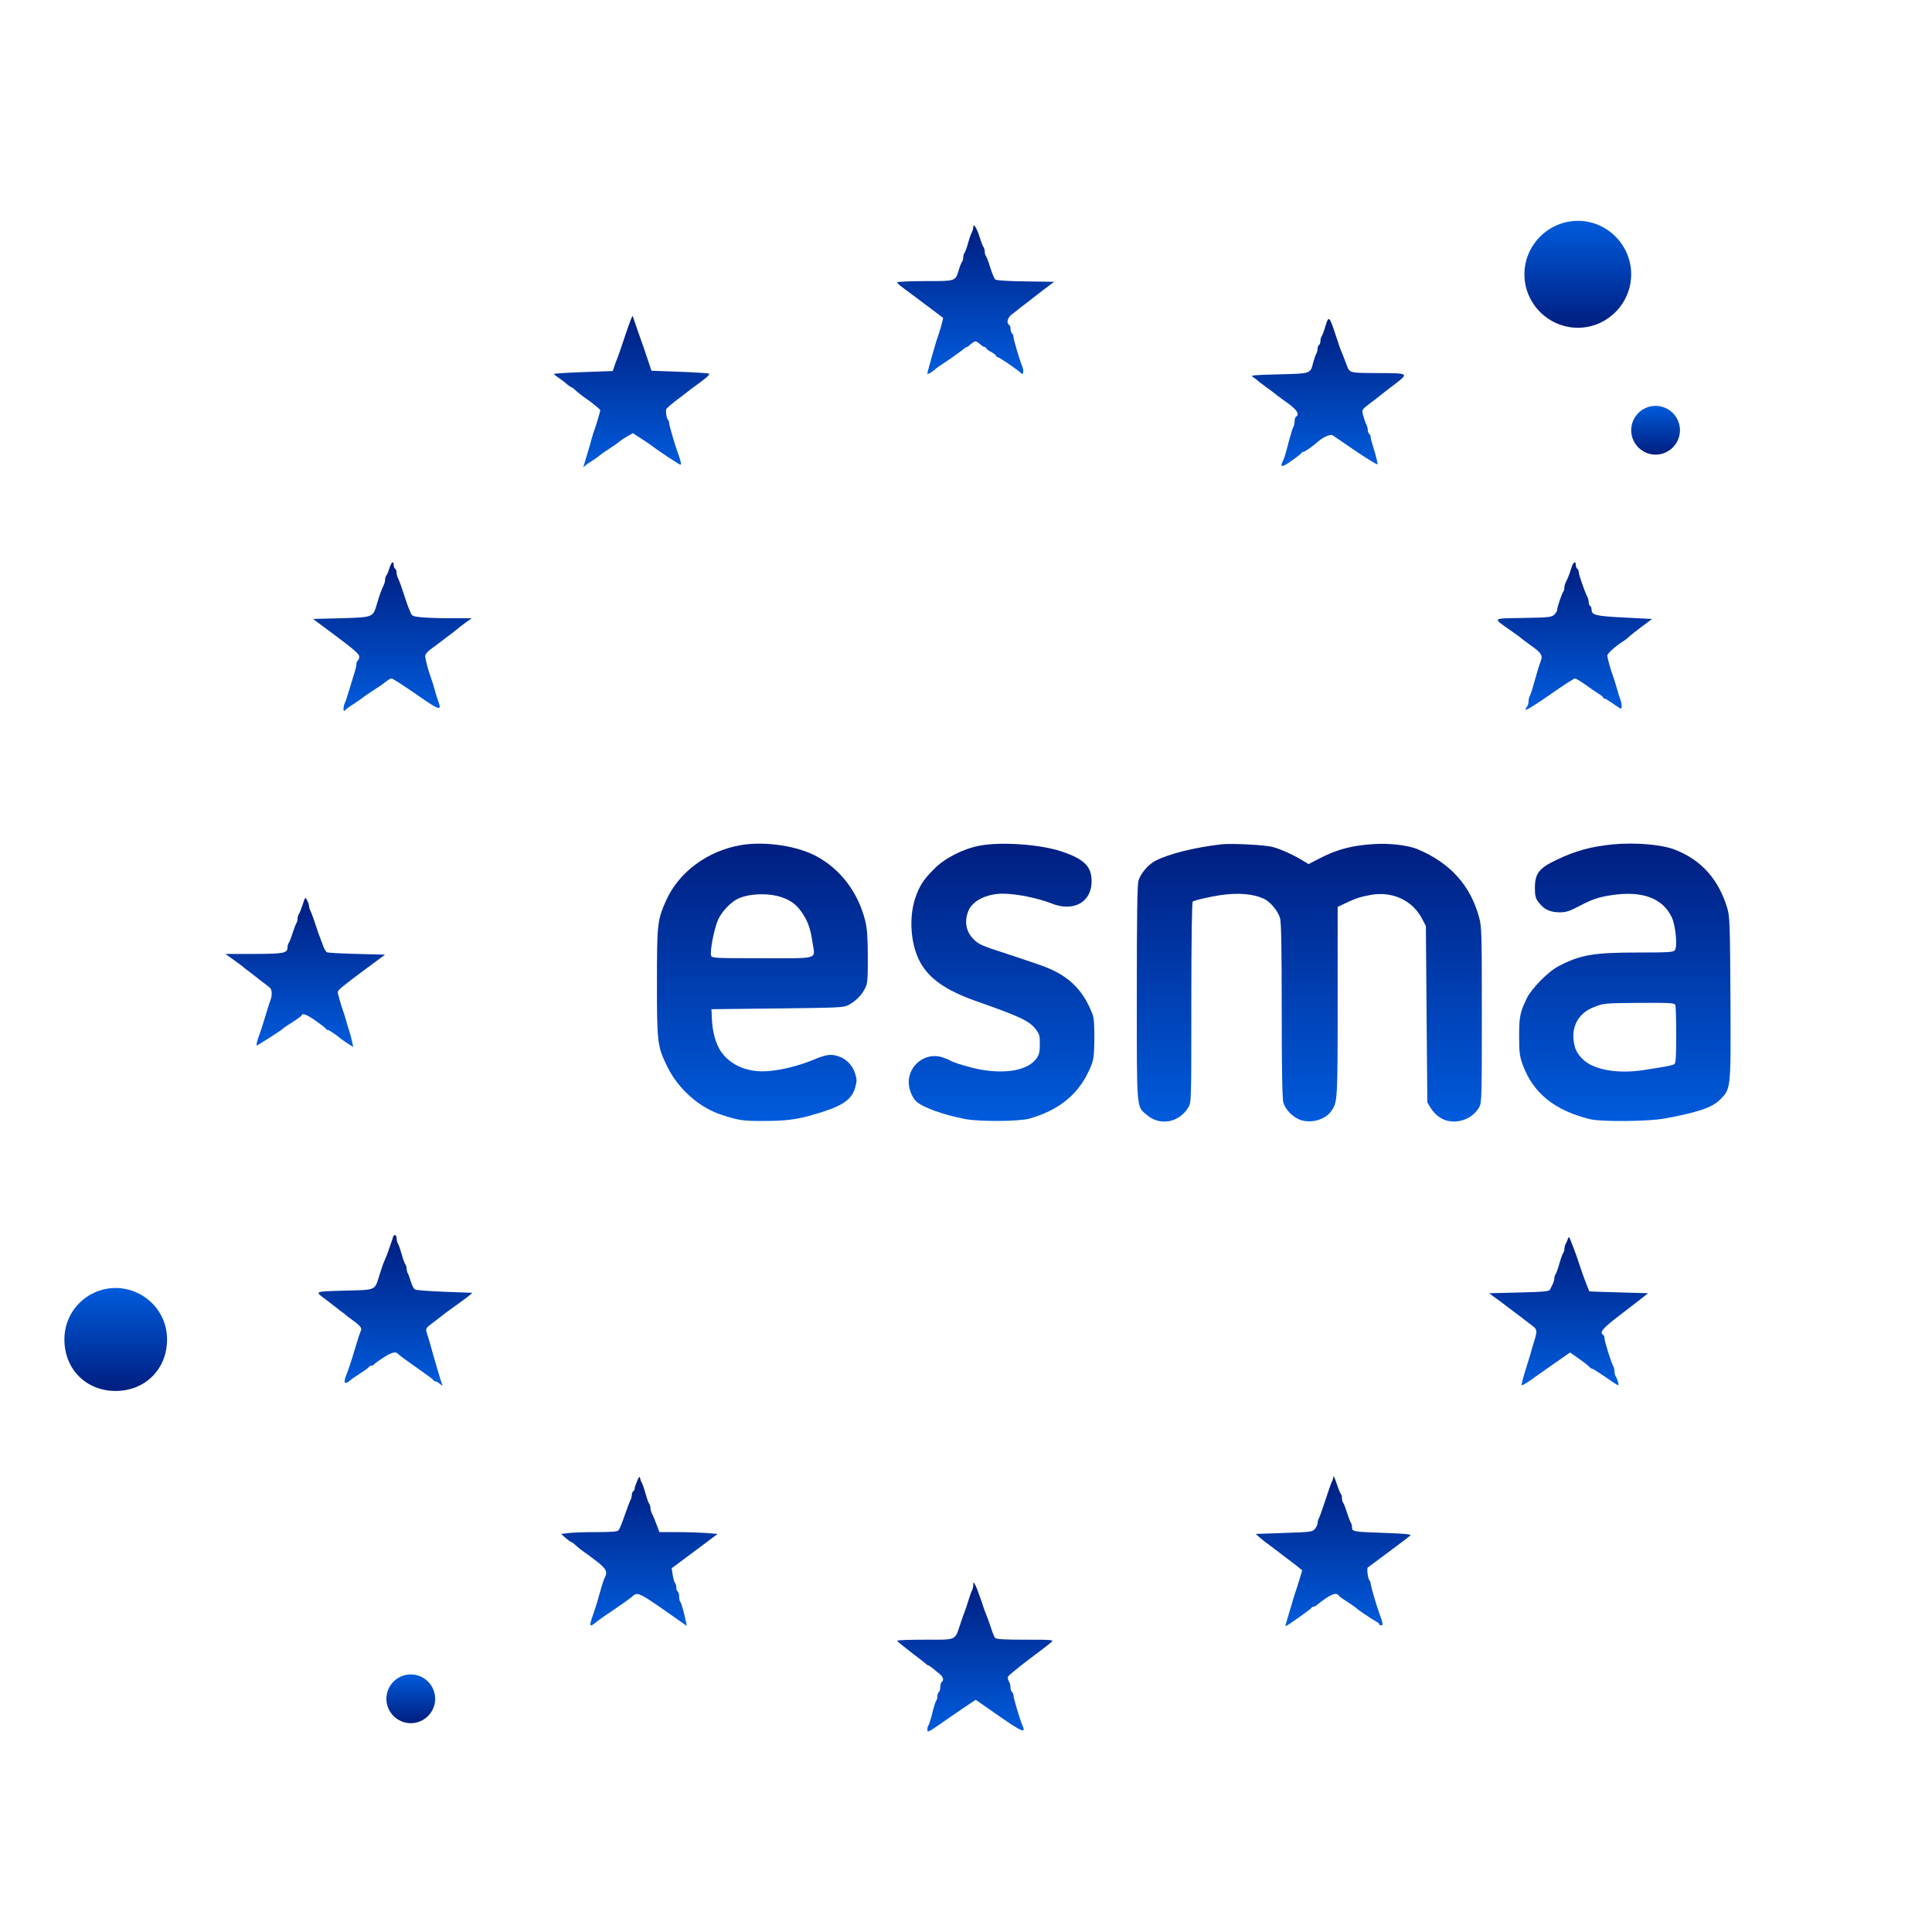 <svg width="60" height="60" viewBox="0 0 60 60" fill="none" xmlns="http://www.w3.org/2000/svg">
<path d="M3.59 40C2.749 40 2 40.674 2 41.598C2 42.522 2.674 43.197 3.59 43.197C4.506 43.197 5.188 42.522 5.188 41.598C5.188 40.674 4.431 40 3.59 40Z" fill="url(#paint0_linear_197_190)"/>
<path d="M12.758 52C13.174 52 13.515 52.341 13.515 52.758C13.515 53.174 13.174 53.515 12.758 53.515C12.341 53.515 12 53.174 12 52.758C12 52.341 12.341 52 12.758 52Z" fill="url(#paint1_linear_197_190)"/>
<path d="M51.416 12.604C51.832 12.604 52.173 12.945 52.173 13.361C52.173 13.777 51.832 14.119 51.416 14.119C50.999 14.119 50.658 13.777 50.658 13.361C50.658 12.945 50.999 12.604 51.416 12.604Z" fill="url(#paint2_linear_197_190)"/>
<path d="M49.003 10.179C49.91 10.179 50.658 9.431 50.658 8.518C50.658 7.606 49.91 6.858 49.003 6.858C48.096 6.858 47.342 7.606 47.342 8.518C47.342 9.431 48.09 10.179 49.003 10.179Z" fill="url(#paint3_linear_197_190)"/>
<path d="M30.226 7.05C30.226 7.09 30.208 7.162 30.186 7.206C30.159 7.246 30.105 7.402 30.065 7.549C30.025 7.696 29.972 7.834 29.95 7.857C29.932 7.883 29.914 7.941 29.914 7.995C29.914 8.048 29.896 8.106 29.878 8.128C29.856 8.155 29.811 8.262 29.78 8.373C29.669 8.739 29.7 8.73 28.724 8.73C28.252 8.73 27.864 8.748 27.864 8.77C27.864 8.788 27.918 8.846 27.98 8.89C28.163 9.024 29.268 9.853 29.286 9.87C29.303 9.884 29.183 10.307 29.076 10.601C29.049 10.686 28.849 11.39 28.813 11.532C28.791 11.626 28.796 11.63 28.88 11.586C28.929 11.559 29 11.51 29.032 11.479C29.063 11.443 29.179 11.363 29.281 11.296C29.455 11.189 29.807 10.935 29.945 10.824C29.976 10.797 30.012 10.779 30.025 10.779C30.039 10.779 30.092 10.739 30.145 10.69C30.199 10.641 30.266 10.601 30.293 10.601C30.319 10.601 30.386 10.641 30.44 10.69C30.493 10.739 30.555 10.779 30.582 10.779C30.604 10.779 30.627 10.793 30.627 10.815C30.627 10.833 30.698 10.886 30.783 10.931C30.867 10.98 30.939 11.033 30.939 11.056C30.939 11.073 30.956 11.091 30.983 11.091C31.028 11.091 31.589 11.474 31.696 11.577C31.754 11.635 31.763 11.63 31.776 11.559C31.785 11.519 31.776 11.439 31.749 11.385C31.683 11.243 31.473 10.539 31.473 10.454C31.473 10.418 31.455 10.37 31.429 10.356C31.406 10.343 31.384 10.28 31.384 10.222C31.384 10.165 31.366 10.102 31.34 10.089C31.241 10.031 31.295 9.848 31.442 9.75C31.518 9.692 31.593 9.634 31.607 9.621C31.62 9.608 31.709 9.536 31.807 9.465C31.905 9.389 31.994 9.322 32.008 9.309C32.021 9.296 32.191 9.167 32.382 9.019L32.739 8.752L31.852 8.739C31.308 8.734 30.948 8.708 30.912 8.681C30.881 8.654 30.809 8.489 30.756 8.316C30.702 8.137 30.64 7.977 30.618 7.95C30.6 7.928 30.582 7.87 30.582 7.817C30.582 7.763 30.564 7.705 30.547 7.678C30.524 7.656 30.471 7.518 30.426 7.371C30.337 7.086 30.226 6.908 30.226 7.05Z" fill="url(#paint4_linear_197_190)"/>
<path d="M19.591 9.924C19.564 9.991 19.466 10.262 19.377 10.534C19.288 10.802 19.199 11.065 19.177 11.114C19.154 11.162 19.114 11.274 19.083 11.363L19.029 11.523L18.134 11.555C17.644 11.572 17.23 11.599 17.216 11.608C17.207 11.621 17.225 11.648 17.261 11.67C17.35 11.728 17.515 11.849 17.626 11.947C17.68 11.991 17.733 12.027 17.746 12.027C17.76 12.027 17.835 12.08 17.907 12.152C17.983 12.218 18.076 12.29 18.112 12.316C18.312 12.446 18.642 12.709 18.642 12.74C18.642 12.78 18.513 13.212 18.464 13.341C18.446 13.39 18.406 13.511 18.379 13.608C18.321 13.831 18.17 14.335 18.13 14.455C18.112 14.508 18.116 14.522 18.138 14.495C18.156 14.468 18.263 14.388 18.375 14.321C18.482 14.25 18.597 14.174 18.624 14.143C18.655 14.116 18.784 14.023 18.918 13.938C19.047 13.858 19.19 13.755 19.23 13.72C19.274 13.68 19.386 13.604 19.48 13.551L19.653 13.453L19.929 13.631C20.081 13.729 20.232 13.831 20.259 13.854C20.393 13.965 21.097 14.433 21.132 14.433C21.168 14.433 21.141 14.312 21.048 14.054C20.968 13.845 20.78 13.199 20.78 13.136C20.78 13.101 20.763 13.052 20.74 13.025C20.7 12.989 20.674 12.829 20.687 12.713C20.691 12.691 20.838 12.557 21.017 12.423C21.19 12.294 21.346 12.174 21.36 12.161C21.373 12.147 21.493 12.058 21.627 11.96C21.939 11.737 22.05 11.635 22.019 11.604C22.006 11.59 21.6 11.563 21.115 11.546L20.232 11.514L20.09 11.091C20.014 10.86 19.938 10.637 19.921 10.601C19.907 10.566 19.84 10.374 19.773 10.178C19.707 9.982 19.649 9.817 19.649 9.813C19.644 9.808 19.618 9.857 19.591 9.924Z" fill="url(#paint5_linear_197_190)"/>
<path d="M41.164 10.124C41.119 10.276 41.066 10.418 41.048 10.441C41.026 10.467 41.008 10.53 41.008 10.583C41.008 10.641 40.99 10.699 40.963 10.713C40.941 10.726 40.919 10.779 40.919 10.828C40.919 10.873 40.901 10.949 40.874 10.993C40.852 11.033 40.812 11.149 40.785 11.247C40.696 11.613 40.723 11.599 39.707 11.626C38.958 11.644 38.82 11.657 38.9 11.702C38.954 11.733 39.021 11.786 39.056 11.817C39.087 11.849 39.226 11.951 39.359 12.049C39.493 12.147 39.627 12.245 39.653 12.272C39.68 12.294 39.836 12.41 40.001 12.526C40.282 12.731 40.366 12.869 40.25 12.94C40.228 12.954 40.206 13.016 40.206 13.078C40.206 13.136 40.188 13.221 40.166 13.265C40.13 13.332 40.081 13.497 39.934 14.054C39.907 14.152 39.867 14.268 39.845 14.308C39.733 14.522 39.814 14.522 40.108 14.312C40.273 14.197 40.415 14.085 40.42 14.067C40.429 14.045 40.455 14.032 40.482 14.032C40.522 14.032 40.776 13.854 40.932 13.715C41.092 13.573 41.32 13.475 41.386 13.519C41.422 13.546 41.743 13.76 42.099 14.005C42.456 14.246 42.759 14.433 42.776 14.419C42.79 14.402 42.75 14.223 42.687 14.018C42.621 13.813 42.567 13.613 42.567 13.573C42.567 13.537 42.549 13.488 42.523 13.475C42.5 13.461 42.478 13.408 42.478 13.359C42.478 13.314 42.46 13.239 42.438 13.194C42.416 13.154 42.371 13.034 42.344 12.931C42.282 12.722 42.278 12.726 42.589 12.495C42.687 12.423 42.79 12.343 42.821 12.316C42.848 12.294 43.053 12.129 43.28 11.96C43.77 11.581 43.788 11.59 42.719 11.586C41.89 11.581 41.912 11.586 41.814 11.314C41.783 11.229 41.734 11.109 41.712 11.047C41.614 10.815 41.591 10.748 41.471 10.378C41.284 9.812 41.262 9.795 41.164 10.124Z" fill="url(#paint6_linear_197_190)"/>
<path d="M12.092 17.649C12.061 17.756 12.017 17.859 11.994 17.881C11.977 17.908 11.959 17.961 11.959 18.006C11.959 18.05 11.941 18.122 11.919 18.166C11.852 18.3 11.794 18.456 11.709 18.745C11.58 19.178 11.602 19.169 10.595 19.2L9.722 19.222L10.44 19.757C10.983 20.162 11.157 20.314 11.157 20.39C11.157 20.443 11.139 20.501 11.112 20.514C11.09 20.528 11.068 20.581 11.068 20.626C11.068 20.675 11.041 20.799 11.005 20.902C10.974 21.009 10.903 21.245 10.845 21.428C10.791 21.61 10.729 21.797 10.707 21.837C10.658 21.931 10.653 22.14 10.702 22.069C10.72 22.043 10.854 21.944 11.001 21.851C11.148 21.753 11.277 21.664 11.29 21.646C11.304 21.633 11.433 21.544 11.58 21.45C11.727 21.356 11.905 21.236 11.972 21.178C12.043 21.12 12.128 21.071 12.159 21.071C12.195 21.071 12.538 21.294 12.926 21.561C13.643 22.065 13.727 22.091 13.616 21.793C13.589 21.726 13.536 21.552 13.496 21.405C13.456 21.258 13.402 21.098 13.384 21.049C13.309 20.853 13.206 20.474 13.206 20.381C13.206 20.309 13.282 20.225 13.478 20.087C13.625 19.98 13.772 19.868 13.799 19.846C13.83 19.819 13.932 19.744 14.03 19.672C14.129 19.596 14.218 19.525 14.231 19.512C14.244 19.498 14.342 19.423 14.449 19.343L14.65 19.2H13.999C13.643 19.2 13.229 19.187 13.077 19.169C12.832 19.146 12.792 19.129 12.752 19.026C12.725 18.964 12.689 18.87 12.667 18.821C12.649 18.772 12.578 18.572 12.516 18.376C12.453 18.18 12.378 17.984 12.355 17.944C12.333 17.899 12.315 17.823 12.315 17.779C12.315 17.73 12.297 17.676 12.271 17.663C12.248 17.649 12.226 17.596 12.226 17.547C12.226 17.4 12.155 17.453 12.092 17.649Z" fill="url(#paint7_linear_197_190)"/>
<path d="M48.804 17.627C48.751 17.805 48.689 17.966 48.622 18.095C48.6 18.14 48.582 18.211 48.582 18.255C48.582 18.3 48.568 18.353 48.555 18.367C48.511 18.407 48.363 18.852 48.359 18.937C48.359 18.977 48.319 19.044 48.265 19.093C48.181 19.169 48.083 19.178 47.303 19.191C46.314 19.209 46.345 19.178 46.911 19.579C47.085 19.699 47.232 19.806 47.245 19.824C47.258 19.837 47.379 19.926 47.513 20.024C47.9 20.3 47.922 20.349 47.829 20.59C47.806 20.648 47.753 20.813 47.713 20.96C47.579 21.441 47.548 21.539 47.508 21.615C47.486 21.659 47.468 21.739 47.468 21.797C47.468 21.855 47.446 21.922 47.419 21.949C47.392 21.976 47.374 22.02 47.383 22.042C47.392 22.069 47.726 21.86 48.127 21.579C48.524 21.298 48.88 21.071 48.911 21.071C48.947 21.071 49.09 21.16 49.237 21.263C49.379 21.37 49.562 21.494 49.642 21.543C49.718 21.588 49.785 21.641 49.785 21.659C49.785 21.677 49.803 21.695 49.829 21.695C49.852 21.695 49.972 21.766 50.092 21.851C50.208 21.936 50.319 22.007 50.337 22.007C50.377 22.007 50.368 21.846 50.324 21.73C50.301 21.673 50.248 21.508 50.208 21.361C50.168 21.214 50.114 21.053 50.097 21.004C50.025 20.826 49.918 20.434 49.918 20.358C49.918 20.291 50.177 20.06 50.449 19.89C50.489 19.864 50.551 19.815 50.587 19.779C50.622 19.743 50.8 19.601 50.979 19.467L51.308 19.222L50.44 19.178C49.544 19.133 49.428 19.102 49.428 18.928C49.428 18.884 49.41 18.835 49.384 18.821C49.361 18.808 49.339 18.754 49.339 18.705C49.339 18.661 49.321 18.585 49.299 18.541C49.223 18.402 49.027 17.841 49.027 17.765C49.027 17.725 49.01 17.676 48.983 17.663C48.961 17.649 48.938 17.596 48.938 17.547C48.938 17.404 48.858 17.453 48.804 17.627Z" fill="url(#paint8_linear_197_190)"/>
<path d="M23.017 26.244C21.983 26.418 21.088 27.077 20.691 27.955C20.415 28.57 20.402 28.685 20.402 30.517C20.402 32.388 20.415 32.499 20.727 33.132C21.07 33.827 21.72 34.402 22.429 34.629C22.95 34.798 23.088 34.816 23.743 34.812C24.367 34.812 24.688 34.771 25.124 34.656C26.122 34.379 26.434 34.188 26.555 33.787C26.617 33.564 26.617 33.528 26.55 33.323C26.465 33.06 26.252 32.856 25.989 32.789C25.775 32.731 25.646 32.753 25.236 32.922C24.803 33.101 24.247 33.239 23.828 33.266C23.213 33.31 22.678 33.078 22.389 32.655C22.228 32.419 22.121 32.031 22.108 31.63L22.095 31.341L24.144 31.319C26.033 31.296 26.207 31.292 26.349 31.212C26.568 31.096 26.742 30.926 26.853 30.717C26.942 30.552 26.951 30.476 26.951 29.715C26.947 29.069 26.929 28.823 26.866 28.578C26.644 27.714 26.118 27.015 25.387 26.609C24.781 26.271 23.774 26.119 23.017 26.244ZM24.278 27.866C24.581 27.968 24.768 28.12 24.942 28.396C25.107 28.659 25.173 28.859 25.236 29.287C25.316 29.804 25.467 29.759 23.672 29.759C22.242 29.759 22.113 29.755 22.086 29.683C22.037 29.559 22.184 28.81 22.308 28.547C22.42 28.311 22.669 28.044 22.883 27.928C23.213 27.75 23.859 27.719 24.278 27.866Z" fill="url(#paint9_linear_197_190)"/>
<path d="M30.426 26.262C29.909 26.36 29.334 26.654 29.014 26.983C28.666 27.331 28.555 27.509 28.421 27.901C28.221 28.507 28.283 29.331 28.568 29.866C28.849 30.392 29.37 30.757 30.315 31.091C31.7 31.577 31.968 31.706 32.173 31.973C32.279 32.116 32.297 32.174 32.293 32.432C32.293 32.664 32.271 32.758 32.19 32.869C31.936 33.23 31.259 33.363 30.448 33.216C30.128 33.158 29.584 32.994 29.491 32.927C29.468 32.909 29.361 32.869 29.259 32.833C28.746 32.673 28.221 33.069 28.221 33.613C28.221 33.827 28.332 34.099 28.47 34.219C28.68 34.401 29.334 34.633 29.981 34.754C30.431 34.838 31.651 34.829 31.968 34.74C32.939 34.464 33.554 33.934 33.888 33.092C33.968 32.896 33.981 32.753 33.986 32.254C33.99 31.849 33.973 31.604 33.928 31.497C33.625 30.708 33.157 30.267 32.297 29.968C32.124 29.906 31.665 29.755 31.277 29.625C30.471 29.367 30.386 29.327 30.217 29.149C29.994 28.913 29.945 28.614 30.074 28.289C30.199 27.977 30.64 27.754 31.139 27.754C31.562 27.754 32.23 27.888 32.667 28.062C33.34 28.329 33.901 28.017 33.901 27.371C33.901 26.908 33.674 26.68 32.97 26.444C32.315 26.221 31.094 26.137 30.426 26.262Z" fill="url(#paint10_linear_197_190)"/>
<path d="M37.933 26.221C37.109 26.315 36.303 26.516 35.888 26.73C35.666 26.841 35.421 27.126 35.358 27.349C35.318 27.469 35.305 28.449 35.305 30.837C35.305 34.544 35.287 34.348 35.621 34.629C36.022 34.976 36.619 34.865 36.904 34.393C36.998 34.237 36.998 34.206 36.998 31.131C36.998 29.135 37.016 28.017 37.042 27.999C37.114 27.955 37.537 27.857 37.876 27.803C38.446 27.718 38.914 27.754 39.257 27.915C39.444 27.999 39.689 28.293 39.751 28.507C39.791 28.627 39.805 29.456 39.805 31.367C39.805 33.194 39.822 34.116 39.854 34.237C39.92 34.473 40.179 34.727 40.428 34.794C40.776 34.887 41.181 34.754 41.355 34.491C41.538 34.21 41.542 34.17 41.542 31.113V28.164L41.778 28.053C42.095 27.901 42.228 27.857 42.558 27.794C43.235 27.669 43.859 27.955 44.162 28.529L44.282 28.757L44.304 31.497L44.327 34.237L44.429 34.406C44.576 34.638 44.79 34.789 45.022 34.82C45.396 34.874 45.77 34.691 45.944 34.375C46.015 34.25 46.02 34.001 46.02 31.519C46.02 28.988 46.015 28.779 45.935 28.489C45.663 27.491 45.035 26.796 44.015 26.369C43.739 26.253 43.151 26.181 42.678 26.213C41.988 26.253 41.516 26.378 40.945 26.676L40.638 26.836L40.477 26.738C40.201 26.565 39.787 26.373 39.533 26.306C39.297 26.239 38.25 26.186 37.933 26.221Z" fill="url(#paint11_linear_197_190)"/>
<path d="M50.097 26.222C49.419 26.288 48.92 26.422 48.323 26.712C47.793 26.966 47.668 27.131 47.668 27.576C47.668 27.83 47.686 27.897 47.789 28.03C47.954 28.244 48.141 28.333 48.439 28.333C48.635 28.333 48.742 28.298 49.041 28.142C49.455 27.924 49.642 27.861 50.052 27.799C51.001 27.656 51.638 27.892 51.919 28.489C52.039 28.748 52.102 29.407 52.012 29.514C51.963 29.572 51.794 29.581 50.881 29.581C49.495 29.581 49.081 29.652 48.413 30C48.087 30.165 47.562 30.699 47.414 31.007C47.205 31.439 47.178 31.577 47.178 32.187C47.178 32.682 47.196 32.807 47.285 33.056C47.611 33.947 48.274 34.486 49.384 34.758C49.731 34.843 51.202 34.829 51.7 34.736C52.73 34.544 53.171 34.397 53.416 34.152C53.759 33.805 53.754 33.858 53.741 31.002C53.728 28.761 53.719 28.463 53.648 28.222C53.376 27.304 52.828 26.694 51.99 26.378C51.58 26.226 50.787 26.159 50.097 26.222ZM52.03 31.212C52.044 31.252 52.057 31.666 52.057 32.143C52.057 32.775 52.044 33.011 52.004 33.043C51.95 33.083 51.758 33.123 51.028 33.234C50.244 33.355 49.5 33.225 49.17 32.909C48.974 32.722 48.907 32.584 48.871 32.316C48.809 31.853 49.045 31.452 49.486 31.283C49.807 31.154 49.816 31.154 50.97 31.145C51.874 31.14 52.008 31.149 52.03 31.212Z" fill="url(#paint12_linear_197_190)"/>
<path d="M9.397 28.102C9.352 28.24 9.299 28.373 9.277 28.396C9.259 28.422 9.241 28.48 9.241 28.534C9.241 28.587 9.223 28.645 9.205 28.668C9.188 28.694 9.134 28.832 9.085 28.979C9.041 29.127 8.987 29.265 8.965 29.287C8.947 29.314 8.929 29.372 8.929 29.416C8.929 29.603 8.822 29.621 7.887 29.625H7L7.263 29.813C7.405 29.915 7.535 30.013 7.548 30.026C7.561 30.04 7.65 30.111 7.748 30.182C7.847 30.258 7.936 30.325 7.949 30.338C7.962 30.352 8.051 30.419 8.149 30.494C8.248 30.566 8.354 30.65 8.386 30.677C8.448 30.744 8.457 30.918 8.399 31.06C8.377 31.118 8.305 31.341 8.239 31.564C8.172 31.782 8.105 32.005 8.083 32.054C7.998 32.281 7.953 32.45 7.967 32.468C7.985 32.481 8.751 31.991 8.796 31.938C8.809 31.92 8.938 31.835 9.085 31.742C9.232 31.648 9.361 31.555 9.366 31.532C9.397 31.457 9.526 31.506 9.811 31.706C9.976 31.822 10.119 31.933 10.123 31.951C10.132 31.973 10.159 31.987 10.186 31.987C10.221 31.987 10.506 32.183 10.578 32.254C10.591 32.267 10.685 32.33 10.783 32.397L10.97 32.517L10.93 32.33C10.907 32.227 10.872 32.094 10.849 32.031C10.827 31.969 10.787 31.831 10.756 31.72C10.725 31.608 10.685 31.479 10.667 31.43C10.609 31.278 10.489 30.864 10.489 30.815C10.489 30.748 10.609 30.65 11.339 30.107L11.959 29.648L11.077 29.625C10.595 29.612 10.177 29.59 10.15 29.572C10.123 29.554 10.074 29.474 10.043 29.394C10.016 29.314 9.972 29.207 9.954 29.158C9.932 29.109 9.86 28.908 9.798 28.712C9.736 28.516 9.66 28.32 9.638 28.28C9.615 28.235 9.597 28.173 9.597 28.137C9.597 28.106 9.571 28.026 9.54 27.964C9.482 27.852 9.477 27.852 9.397 28.102Z" fill="url(#paint13_linear_197_190)"/>
<path d="M12.208 38.411C12.199 38.443 12.159 38.567 12.115 38.692C12.043 38.906 12.008 39.004 11.914 39.213C11.892 39.271 11.83 39.45 11.781 39.61C11.629 40.087 11.7 40.056 10.698 40.082C9.722 40.113 9.758 40.091 10.154 40.385C10.252 40.461 10.342 40.528 10.355 40.541C10.368 40.554 10.457 40.621 10.555 40.697C10.653 40.768 10.742 40.835 10.756 40.853C10.769 40.866 10.858 40.933 10.956 41.004C11.197 41.178 11.25 41.249 11.201 41.339C11.184 41.379 11.121 41.561 11.068 41.744C10.943 42.167 10.85 42.452 10.805 42.568C10.694 42.844 10.676 42.947 10.734 42.947C10.769 42.947 10.823 42.92 10.858 42.885C10.89 42.849 11.037 42.746 11.184 42.653C11.326 42.564 11.455 42.47 11.46 42.448C11.469 42.43 11.504 42.412 11.536 42.412C11.567 42.412 11.602 42.399 11.611 42.377C11.62 42.359 11.745 42.265 11.892 42.172C12.146 42.002 12.297 41.962 12.355 42.042C12.369 42.065 12.623 42.252 12.917 42.457C13.211 42.662 13.46 42.844 13.465 42.867C13.474 42.885 13.505 42.902 13.532 42.902C13.558 42.902 13.616 42.938 13.665 42.978C13.754 43.054 13.754 43.054 13.723 42.969C13.692 42.894 13.554 42.435 13.425 41.976C13.402 41.9 13.367 41.766 13.345 41.686C13.322 41.61 13.282 41.477 13.255 41.397C13.215 41.254 13.215 41.249 13.465 41.062C13.603 40.96 13.728 40.862 13.741 40.849C13.754 40.835 13.915 40.715 14.097 40.586C14.28 40.456 14.485 40.305 14.552 40.252L14.672 40.149L13.817 40.118C13.345 40.1 12.93 40.069 12.89 40.047C12.854 40.029 12.796 39.926 12.765 39.819C12.734 39.712 12.69 39.592 12.667 39.552C12.645 39.507 12.627 39.436 12.627 39.392C12.627 39.347 12.609 39.294 12.591 39.267C12.569 39.245 12.516 39.106 12.476 38.959C12.436 38.812 12.382 38.657 12.355 38.616C12.333 38.572 12.315 38.496 12.315 38.447C12.315 38.349 12.235 38.322 12.208 38.411Z" fill="url(#paint14_linear_197_190)"/>
<path d="M48.693 38.469C48.68 38.518 48.644 38.594 48.622 38.634C48.6 38.679 48.582 38.75 48.582 38.795C48.582 38.839 48.564 38.893 48.546 38.915C48.524 38.942 48.471 39.089 48.426 39.249C48.381 39.409 48.328 39.556 48.306 39.579C48.288 39.605 48.27 39.659 48.27 39.703C48.27 39.748 48.248 39.828 48.217 39.886C48.19 39.94 48.154 40.015 48.136 40.051C48.11 40.104 47.94 40.122 47.174 40.14L46.243 40.162L46.488 40.341C46.621 40.434 46.742 40.528 46.755 40.541C46.769 40.554 46.889 40.644 47.023 40.742C47.156 40.84 47.276 40.929 47.29 40.942C47.303 40.955 47.392 41.027 47.49 41.098C47.762 41.298 47.758 41.285 47.624 41.722C47.593 41.82 47.548 41.98 47.522 42.078C47.49 42.176 47.415 42.421 47.352 42.626C47.29 42.831 47.245 43.009 47.259 43.018C47.272 43.032 47.401 42.956 47.553 42.849C47.7 42.742 48.029 42.51 48.288 42.332L48.76 42.002L49.063 42.216C49.228 42.332 49.37 42.448 49.375 42.466C49.384 42.484 49.411 42.501 49.433 42.501C49.455 42.501 49.629 42.608 49.82 42.738C50.302 43.072 50.284 43.067 50.248 42.916C50.23 42.849 50.199 42.773 50.181 42.746C50.159 42.724 50.141 42.662 50.141 42.604C50.141 42.546 50.123 42.466 50.097 42.421C50.034 42.31 49.829 41.651 49.829 41.557C49.829 41.517 49.812 41.468 49.785 41.454C49.669 41.383 49.776 41.249 50.235 40.898C50.507 40.688 50.832 40.439 50.957 40.341L51.184 40.162L50.275 40.136C49.771 40.122 49.357 40.109 49.357 40.104C49.353 40.1 49.326 40.029 49.295 39.949C49.264 39.873 49.223 39.766 49.206 39.717C49.183 39.668 49.117 39.467 49.05 39.271C48.987 39.075 48.916 38.875 48.894 38.826C48.876 38.777 48.827 38.657 48.791 38.558C48.733 38.407 48.72 38.394 48.693 38.469Z" fill="url(#paint15_linear_197_190)"/>
<path d="M41.409 45.856C41.409 45.896 41.391 45.968 41.364 46.012C41.342 46.052 41.253 46.306 41.164 46.578C41.079 46.845 40.985 47.104 40.963 47.144C40.936 47.188 40.919 47.26 40.919 47.3C40.919 47.344 40.883 47.425 40.838 47.478C40.767 47.572 40.718 47.581 39.88 47.607L38.998 47.638L39.101 47.732C39.159 47.785 39.315 47.906 39.448 48.004C39.582 48.102 39.702 48.191 39.716 48.204C39.729 48.218 39.818 48.284 39.916 48.36C40.161 48.543 40.166 48.547 40.313 48.663L40.442 48.77L40.362 49.033C40.322 49.175 40.268 49.336 40.25 49.385C40.232 49.434 40.161 49.652 40.099 49.875C40.036 50.093 39.965 50.329 39.943 50.401C39.912 50.49 39.916 50.512 39.952 50.49C40.117 50.396 40.722 49.96 40.731 49.933C40.74 49.911 40.767 49.897 40.789 49.897C40.816 49.897 40.856 49.879 40.887 49.853C41.284 49.528 41.498 49.434 41.569 49.545C41.582 49.572 41.712 49.666 41.85 49.75C41.988 49.839 42.108 49.924 42.121 49.942C42.148 49.977 42.62 50.298 42.75 50.365C42.799 50.387 42.834 50.423 42.834 50.441C42.834 50.463 42.861 50.477 42.897 50.477C42.959 50.477 42.95 50.41 42.834 50.098C42.754 49.888 42.567 49.242 42.567 49.18C42.567 49.144 42.549 49.095 42.523 49.069C42.482 49.029 42.442 48.708 42.478 48.681C42.491 48.672 42.781 48.458 43.124 48.2C43.467 47.946 43.77 47.714 43.801 47.687C43.841 47.647 43.65 47.63 43.022 47.607C42.019 47.572 41.988 47.567 41.988 47.434C41.988 47.376 41.97 47.313 41.952 47.291C41.934 47.264 41.881 47.126 41.832 46.979C41.787 46.832 41.734 46.694 41.712 46.667C41.694 46.645 41.676 46.583 41.676 46.533C41.676 46.48 41.663 46.422 41.645 46.404C41.627 46.386 41.565 46.239 41.511 46.075C41.458 45.91 41.413 45.812 41.409 45.856Z" fill="url(#paint16_linear_197_190)"/>
<path d="M19.787 45.994C19.747 46.088 19.711 46.19 19.711 46.226C19.711 46.257 19.693 46.297 19.666 46.311C19.644 46.324 19.622 46.377 19.622 46.427C19.622 46.471 19.604 46.547 19.577 46.591C19.555 46.632 19.475 46.845 19.399 47.064C19.323 47.286 19.239 47.491 19.212 47.523C19.176 47.567 18.994 47.581 18.508 47.581C18.147 47.581 17.755 47.594 17.639 47.612L17.425 47.638L17.572 47.768C17.653 47.834 17.728 47.892 17.746 47.892C17.76 47.892 17.835 47.946 17.907 48.017C17.982 48.084 18.076 48.155 18.116 48.182C18.152 48.204 18.33 48.333 18.504 48.467C18.829 48.717 18.878 48.81 18.78 48.997C18.758 49.037 18.704 49.193 18.664 49.34C18.561 49.701 18.504 49.902 18.463 50.009C18.406 50.173 18.33 50.414 18.33 50.445C18.33 50.499 18.401 50.477 18.49 50.396C18.535 50.356 18.793 50.169 19.065 49.991C19.332 49.808 19.595 49.621 19.64 49.577C19.805 49.425 19.836 49.443 21.043 50.294L21.328 50.494L21.302 50.361C21.248 50.093 21.159 49.768 21.123 49.737C21.105 49.719 21.092 49.648 21.092 49.581C21.092 49.514 21.074 49.443 21.048 49.429C21.025 49.416 21.003 49.358 21.003 49.3C21.003 49.247 20.985 49.184 20.963 49.158C20.941 49.135 20.91 49.024 20.892 48.913L20.86 48.703L21.573 48.173L22.286 47.638L21.921 47.607C21.725 47.594 21.315 47.581 21.021 47.581H20.477L20.424 47.434C20.344 47.22 20.286 47.077 20.241 46.992C20.219 46.948 20.201 46.877 20.201 46.832C20.201 46.787 20.183 46.734 20.166 46.707C20.143 46.685 20.09 46.538 20.045 46.377C20.001 46.217 19.947 46.066 19.929 46.043C19.912 46.017 19.889 45.959 19.88 45.91C19.863 45.838 19.845 45.856 19.787 45.994Z" fill="url(#paint17_linear_197_190)"/>
<path d="M30.226 49.22C30.226 49.274 30.208 49.354 30.186 49.398C30.163 49.438 30.11 49.585 30.07 49.719C30.03 49.853 29.981 50.004 29.958 50.053C29.936 50.102 29.878 50.272 29.825 50.432C29.646 50.958 29.731 50.922 28.733 50.922C28.256 50.922 27.864 50.935 27.864 50.953C27.864 50.975 28.052 51.127 28.279 51.301C28.502 51.47 28.715 51.635 28.747 51.666C28.778 51.697 28.818 51.724 28.836 51.724C28.854 51.724 28.92 51.769 28.987 51.827C29.049 51.88 29.148 51.96 29.197 52C29.294 52.085 29.317 52.192 29.245 52.236C29.223 52.25 29.201 52.321 29.201 52.392C29.201 52.464 29.183 52.535 29.156 52.548C29.134 52.562 29.112 52.62 29.112 52.677C29.112 52.731 29.094 52.793 29.076 52.816C29.054 52.842 29 53.012 28.956 53.194C28.911 53.377 28.858 53.546 28.84 53.573C28.818 53.595 28.8 53.658 28.8 53.715C28.8 53.809 28.831 53.796 29.192 53.546C29.406 53.395 29.744 53.163 29.941 53.029L30.302 52.789L31.032 53.297C31.749 53.796 31.874 53.845 31.749 53.577C31.683 53.435 31.473 52.731 31.473 52.646C31.473 52.611 31.455 52.562 31.429 52.548C31.406 52.535 31.384 52.472 31.384 52.41C31.384 52.352 31.362 52.263 31.331 52.218C31.304 52.174 31.291 52.107 31.304 52.072C31.317 52.036 31.607 51.8 31.945 51.541C32.288 51.287 32.605 51.042 32.649 51.002C32.734 50.926 32.698 50.922 31.843 50.922C31.184 50.922 30.939 50.909 30.903 50.864C30.876 50.837 30.814 50.681 30.765 50.521C30.711 50.361 30.649 50.191 30.627 50.142C30.604 50.093 30.529 49.884 30.462 49.675C30.391 49.465 30.31 49.256 30.279 49.207C30.23 49.122 30.23 49.122 30.226 49.22Z" fill="url(#paint18_linear_197_190)"/>
<defs>
<linearGradient id="paint0_linear_197_190" x1="3.594" y1="40" x2="3.594" y2="43.197" gradientUnits="userSpaceOnUse">
<stop stop-color="#005BDC"/>
<stop offset="1" stop-color="#001E80"/>
</linearGradient>
<linearGradient id="paint1_linear_197_190" x1="12.758" y1="52" x2="12.758" y2="53.515" gradientUnits="userSpaceOnUse">
<stop stop-color="#005BDC"/>
<stop offset="1" stop-color="#001E80"/>
</linearGradient>
<linearGradient id="paint2_linear_197_190" x1="51.416" y1="12.604" x2="51.416" y2="14.119" gradientUnits="userSpaceOnUse">
<stop stop-color="#005BDC"/>
<stop offset="1" stop-color="#001E80"/>
</linearGradient>
<linearGradient id="paint3_linear_197_190" x1="49" y1="6.858" x2="49" y2="10.179" gradientUnits="userSpaceOnUse">
<stop stop-color="#005BDC"/>
<stop offset="1" stop-color="#001E80"/>
</linearGradient>
<linearGradient id="paint4_linear_197_190" x1="30.302" y1="11.617" x2="30.302" y2="7" gradientUnits="userSpaceOnUse">
<stop stop-color="#005BDC"/>
<stop offset="1" stop-color="#001E80"/>
</linearGradient>
<linearGradient id="paint5_linear_197_190" x1="19.619" y1="14.508" x2="19.619" y2="9.812" gradientUnits="userSpaceOnUse">
<stop stop-color="#005BDC"/>
<stop offset="1" stop-color="#001E80"/>
</linearGradient>
<linearGradient id="paint6_linear_197_190" x1="41.241" y1="14.469" x2="41.241" y2="9.908" gradientUnits="userSpaceOnUse">
<stop stop-color="#005BDC"/>
<stop offset="1" stop-color="#001E80"/>
</linearGradient>
<linearGradient id="paint7_linear_197_190" x1="12.186" y1="22.084" x2="12.186" y2="17.463" gradientUnits="userSpaceOnUse">
<stop stop-color="#005BDC"/>
<stop offset="1" stop-color="#001E80"/>
</linearGradient>
<linearGradient id="paint8_linear_197_190" x1="48.912" y1="22.045" x2="48.912" y2="17.464" gradientUnits="userSpaceOnUse">
<stop stop-color="#005BDC"/>
<stop offset="1" stop-color="#001E80"/>
</linearGradient>
<linearGradient id="paint9_linear_197_190" x1="23.676" y1="34.812" x2="23.676" y2="26.201" gradientUnits="userSpaceOnUse">
<stop stop-color="#005BDC"/>
<stop offset="1" stop-color="#001E80"/>
</linearGradient>
<linearGradient id="paint10_linear_197_190" x1="31.104" y1="34.812" x2="31.104" y2="26.204" gradientUnits="userSpaceOnUse">
<stop stop-color="#005BDC"/>
<stop offset="1" stop-color="#001E80"/>
</linearGradient>
<linearGradient id="paint11_linear_197_190" x1="40.662" y1="34.832" x2="40.662" y2="26.205" gradientUnits="userSpaceOnUse">
<stop stop-color="#005BDC"/>
<stop offset="1" stop-color="#001E80"/>
</linearGradient>
<linearGradient id="paint12_linear_197_190" x1="50.462" y1="34.814" x2="50.462" y2="26.198" gradientUnits="userSpaceOnUse">
<stop stop-color="#005BDC"/>
<stop offset="1" stop-color="#001E80"/>
</linearGradient>
<linearGradient id="paint13_linear_197_190" x1="9.479" y1="32.517" x2="9.479" y2="27.892" gradientUnits="userSpaceOnUse">
<stop stop-color="#005BDC"/>
<stop offset="1" stop-color="#001E80"/>
</linearGradient>
<linearGradient id="paint14_linear_197_190" x1="12.283" y1="43.034" x2="12.283" y2="38.357" gradientUnits="userSpaceOnUse">
<stop stop-color="#005BDC"/>
<stop offset="1" stop-color="#001E80"/>
</linearGradient>
<linearGradient id="paint15_linear_197_190" x1="48.713" y1="43.02" x2="48.713" y2="38.424" gradientUnits="userSpaceOnUse">
<stop stop-color="#005BDC"/>
<stop offset="1" stop-color="#001E80"/>
</linearGradient>
<linearGradient id="paint16_linear_197_190" x1="41.402" y1="50.498" x2="41.402" y2="45.846" gradientUnits="userSpaceOnUse">
<stop stop-color="#005BDC"/>
<stop offset="1" stop-color="#001E80"/>
</linearGradient>
<linearGradient id="paint17_linear_197_190" x1="19.856" y1="50.494" x2="19.856" y2="45.869" gradientUnits="userSpaceOnUse">
<stop stop-color="#005BDC"/>
<stop offset="1" stop-color="#001E80"/>
</linearGradient>
<linearGradient id="paint18_linear_197_190" x1="30.272" y1="53.769" x2="30.272" y2="49.145" gradientUnits="userSpaceOnUse">
<stop stop-color="#005BDC"/>
<stop offset="1" stop-color="#001E80"/>
</linearGradient>
</defs>
</svg>
